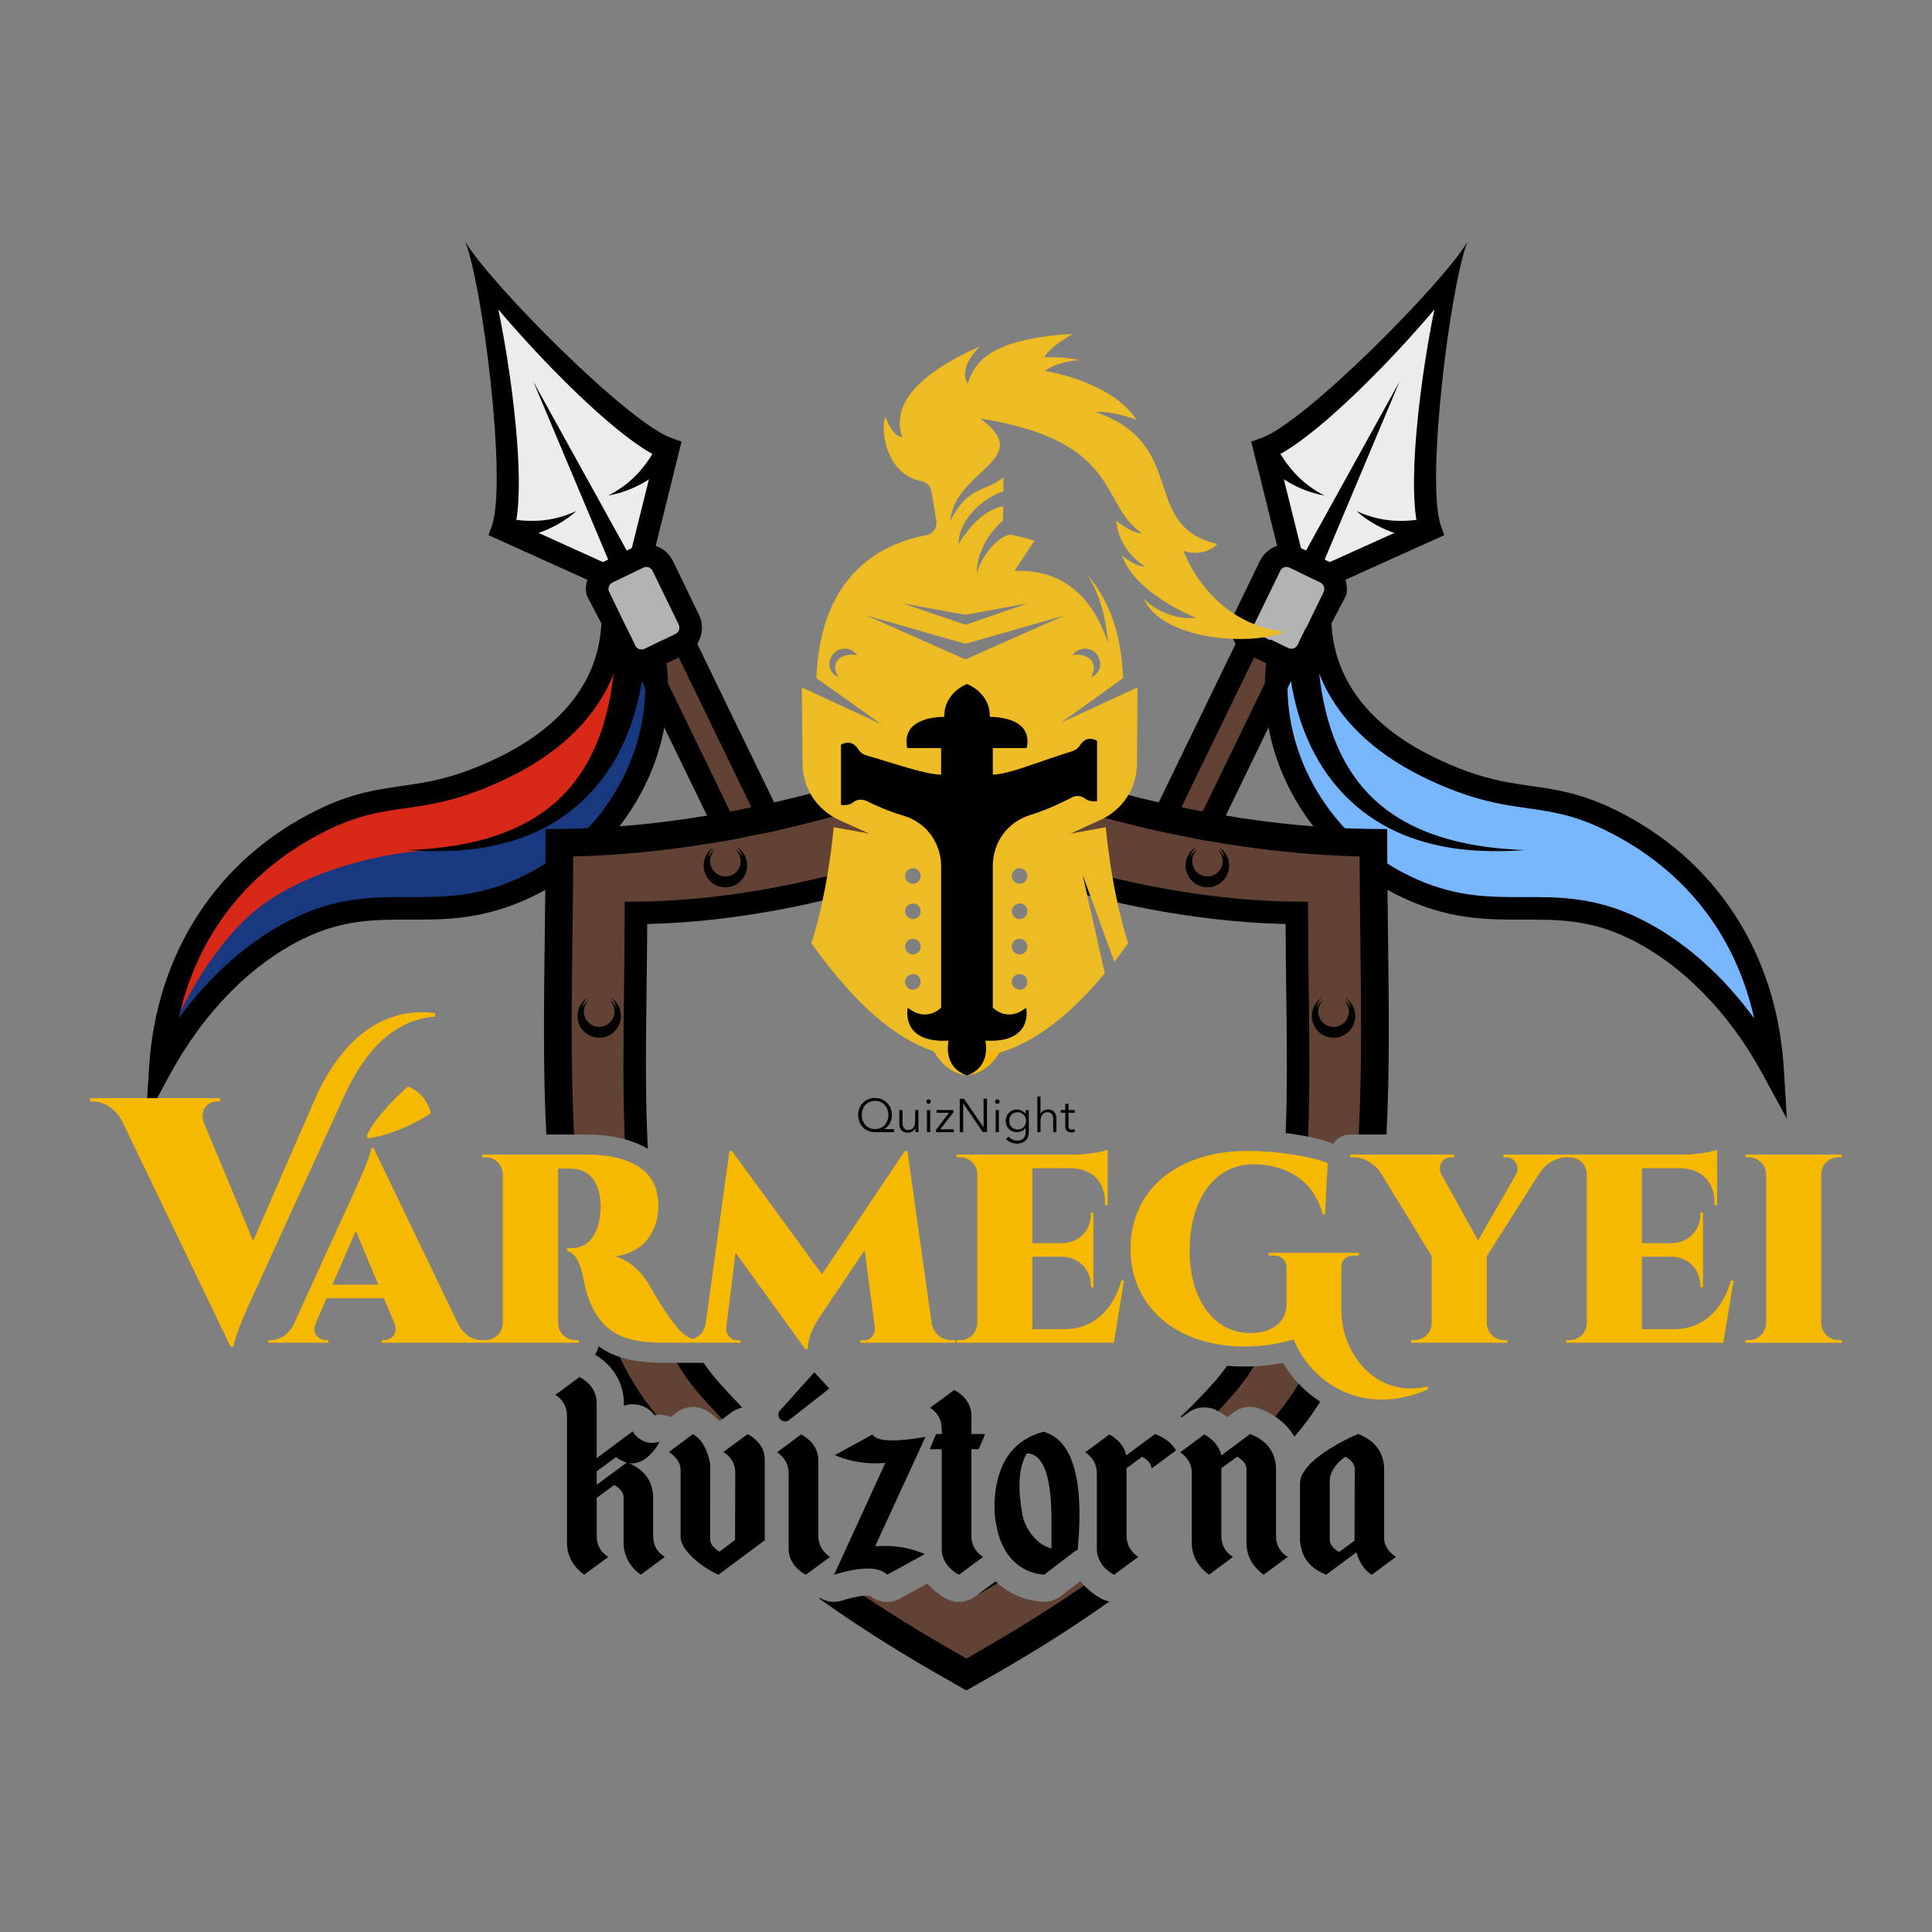 <?xml version="1.0" encoding="UTF-8"?>
<!DOCTYPE svg PUBLIC "-//W3C//DTD SVG 1.1//EN" "http://www.w3.org/Graphics/SVG/1.1/DTD/svg11.dtd">
<!-- Creator: CorelDRAW X7 -->
<svg xmlns="http://www.w3.org/2000/svg" xml:space="preserve" width="300mm" height="300mm" version="1.1" style="shape-rendering:geometricPrecision; text-rendering:geometricPrecision; image-rendering:optimizeQuality; fill-rule:evenodd; clip-rule:evenodd"
viewBox="0 0 30000 30000"
 xmlns:xlink="http://www.w3.org/1999/xlink">
 <rect x="0" y="0" width="30000" height="30000" fill="#808080" stroke="none"/>
 <defs>
  <style type="text/css">
   <![CDATA[
    .str0 {stroke:#2B2A29;stroke-width:20}
    .fil0 {fill:none}
    .fil4 {fill:#EBECEC}
    .fil2 {fill:#B2B3B3}
    .fil11 {fill:black}
    .fil5 {fill:#183880}
    .fil3 {fill:#634236}
    .fil1 {fill:#634236}
    .fil7 {fill:#78B6FE}
    .fil6 {fill:#D72818}
    .fil10 {fill:#EDBB23}
    .fil12 {fill:#F6B900}
    .fil9 {fill:#34302F;fill-rule:nonzero}
    .fil13 {fill:black;fill-rule:nonzero}
    .fil8 {fill:black;fill-rule:nonzero}
   ]]>
  </style>
 </defs>
 <g id="Layer_x0020_1">
  <rect class="fil0" width="30000" height="30000"/>
  <path class="fil1" d="M9096 13135c412,-83 1188,-193 1909,-325 722,-132 1388,-287 2054,-422 665,-134 1330,-248 1993,-236 663,12 1323,150 2129,322 806,171 1758,375 2479,484 721,110 1212,124 1442,182 230,58 200,160 202,641 2,481 38,1341 44,2120 5,588 -7,1130 -57,1716l-326 0c-110,0 -206,56 -262,142 -167,-66 -379,-113 -596,-146 9,-188 16,-376 22,-559 28,-905 24,-1710 24,-2174 0,-465 4,-588 -236,-665 -241,-76 -726,-104 -1285,-201 -558,-97 -1189,-262 -1655,-383 -465,-121 -766,-197 -997,-240 -232,-42 -394,-51 -578,-51 -183,0 -388,9 -667,27 -280,18 -634,45 -1027,144 -394,100 -827,271 -1478,393 -650,121 -1516,192 -1950,288 -433,95 -433,214 -433,726 0,512 0,1417 -6,2235 -2,199 -4,392 -4,580 -220,-82 -471,-116 -721,-116l-398 0c-3,-135 -6,-274 -8,-418 -12,-1041 10,-2351 -4,-3041 -15,-690 -67,-758 -68,-821 -2,-63 46,-119 458,-202zm11169 8450c-107,159 -228,315 -370,482 -97,-82 -210,-146 -333,-193 -139,-53 -283,-34 -402,55l-104 77c-9,-8 -19,-15 -29,-23 -11,-8 -21,-15 -33,-22 -2,-2 -4,-3 -6,-4 -22,-17 -42,-29 -66,-42l-7 -3c-65,-39 -135,-58 -214,-58l-3 0c-94,0 -175,26 -251,82l-100 75c-8,-6 -16,-11 -24,-16 146,-135 283,-267 408,-393 134,-135 254,-264 360,-390 78,6 156,9 234,9 199,0 400,-19 596,-59 93,158 209,301 344,423zm-9393 -422c170,229 361,464 588,712 -35,14 -69,32 -101,55l-186 138c-60,-65 -129,-121 -206,-165 -148,-84 -321,-73 -458,28l-97 73c-77,-35 -163,-45 -249,-28 -85,-116 -218,-179 -363,-170 -48,-64 -90,-127 -130,-189 -15,-72 -38,-141 -72,-207 -43,-86 -101,-164 -170,-231 -42,-85 -84,-174 -125,-268 296,215 664,252 1079,252l490 0zm6137 3605c-373,263 -706,464 -983,627 -450,264 -750,426 -1067,410 -316,-17 -650,-212 -1032,-446 -234,-143 -486,-300 -797,-521 109,-31 237,-61 343,-61 10,0 25,0 37,2 133,108 314,126 468,42l422 -231c23,26 47,52 73,75 27,25 52,48 81,70 4,3 7,5 10,7 7,5 15,10 22,16 22,18 43,31 68,44l7 4 2 1c10,6 19,11 29,16l5 3c8,4 16,7 25,11 135,60 295,46 421,-47l107 -80c32,-14 62,-32 91,-53l126 -94c38,35 79,69 123,100 105,73 221,128 344,164 5,2 10,3 15,5 42,11 84,20 127,27 3,0 5,1 8,1 32,5 64,9 97,11 107,9 202,-20 288,-85l308 -235c29,39 62,75 98,109 6,6 11,11 18,17 21,18 42,37 65,54 17,13 34,25 51,37z"/>
  <polygon class="fil2 str0" points="9247,9135 9542,8873 10026,8685 10226,8685 10483,9192 10726,9842 10381,10077 9919,10264 9426,9485 "/>
  <polygon class="fil2 str0" points="20759,9103 20465,8841 19980,8653 19780,8653 19523,9160 19280,9810 19625,10045 20088,10232 20580,9453 "/>
  <polygon class="fil3" points="9999,10310 11233,12807 11962,12643 10590,9950 "/>
  <polygon class="fil1" points="19979,10381 18746,12878 18017,12714 19388,10021 "/>
  <path class="fil4" d="M7613 4795c17,235 79,680 126,1108 46,427 77,837 103,1218 27,381 48,733 88,926 41,193 100,226 251,310 150,83 390,216 633,323 243,108 488,189 660,194 171,6 269,-63 359,-146 91,-83 174,-181 241,-395 66,-215 116,-546 164,-788 47,-243 93,-398 12,-561 -81,-163 -288,-335 -624,-628 -336,-293 -800,-707 -1151,-1034 -352,-328 -590,-568 -722,-677 -132,-108 -158,-84 -140,150z"/>
  <path class="fil4" d="M22444 4751c-18,235 -80,680 -126,1108 -47,427 -78,837 -104,1218 -26,380 -47,733 -88,926 -40,193 -100,226 -250,309 -150,84 -390,217 -633,324 -243,107 -489,188 -660,194 -171,6 -269,-63 -360,-146 -90,-84 -173,-181 -240,-395 -67,-215 -117,-546 -164,-789 -48,-243 -93,-397 -12,-560 81,-164 288,-335 624,-628 335,-293 800,-707 1151,-1034 351,-328 589,-568 721,-677 133,-108 159,-84 141,150z"/>
  <path class="fil5 str0" d="M10105 10634c41,282 -58,847 -210,1264 -152,416 -357,685 -574,863 -216,179 -445,268 -589,400 -144,133 -204,309 -451,478 -248,169 -684,331 -1061,398 -378,67 -697,38 -1004,43 -307,5 -602,43 -945,140 -343,98 -734,255 -1124,531 -390,276 -779,672 -1085,997 -305,325 -527,581 -574,537 -48,-43 78,-385 290,-802 212,-417 510,-910 1112,-1365 602,-454 1508,-870 2221,-1128 712,-258 1231,-358 1660,-594 428,-237 766,-609 1072,-972 306,-363 581,-716 809,-893 229,-177 411,-179 453,103z"/>
  <path class="fil6" d="M2628 15947c-24,-77 90,-596 309,-1072 219,-476 543,-910 888,-1252 346,-343 712,-596 1046,-791 333,-195 633,-333 1074,-457 440,-124 1021,-234 1481,-391 459,-157 798,-362 1093,-614 295,-252 547,-552 710,-779 162,-227 234,-380 348,-414 113,-35 268,49 291,171 24,121 -84,281 -186,540 -101,258 -196,615 -432,961 -236,345 -612,678 -1003,903 -392,225 -798,341 -1120,398 -322,57 -559,53 -861,93 -302,39 -667,121 -1003,229 -335,108 -640,241 -899,391 -260,150 -474,317 -698,557 -223,241 -455,555 -653,896 -198,340 -361,707 -385,631z"/>
  <path class="fil7" d="M20535 10190c112,126 256,434 437,697 181,264 400,483 765,712 364,228 874,466 1395,638 522,171 1055,276 1534,452 478,176 902,424 1307,786 405,362 790,838 1038,1333 248,496 357,1010 338,1160 -19,150 -167,-64 -443,-355 -276,-290 -681,-657 -1100,-919 -419,-262 -852,-419 -1379,-509 -526,-91 -1145,-115 -1692,-210 -547,-95 -1021,-261 -1265,-408 -244,-148 -256,-277 -347,-377 -92,-100 -262,-172 -435,-344 -173,-171 -349,-443 -504,-774 -155,-331 -288,-721 -354,-1018 -66,-297 -65,-500 19,-631 83,-131 248,-190 371,-247 123,-57 203,-112 315,14z"/>
  <path class="fil8" d="M8137 13596c-687,335 -1218,335 -1781,334 -548,-2 -1115,-3 -1798,331 -667,325 -1283,865 -1784,1553 288,-1304 1090,-2327 2313,-2924 483,-237 829,-286 1197,-339 421,-59 900,-127 1626,-483 813,-397 1363,-950 1619,-1611 -188,1675 -1071,2670 -3199,2743 457,33 971,23 1418,-88 1374,-319 2122,-1426 2251,-2802 156,1309 -584,2662 -1862,3286zm1311 -3923c61,40 0,0 -109,-12 -43,1101 -866,1742 -1583,2092 -676,332 -1106,392 -1521,452 -379,54 -770,110 -1301,369 -1556,760 -2511,2222 -2620,4010l-49 789 378 -696c520,-957 1256,-1705 2068,-2101 610,-299 1111,-297 1644,-296 578,1 1176,2 1935,-369 138,-67 272,-143 400,-227 112,-72 -5,-420 98,-504 116,-94 451,75 555,-31 276,-285 508,-613 681,-972 344,-707 435,-1493 266,-2237l-282 137c-53,26 -117,4 -143,-50l-129 -265 -288 -89z"/>
  <path class="fil8" d="M10246 10351l294 -142 1323 2729c120,-25 237,-51 352,-78l-1389 -2864c84,-130 101,-299 28,-448l-405 -838c-56,-114 -154,-196 -267,-234l401 -1619 -151 -53c-685,-239 -2844,-2425 -3208,-3053 268,673 651,3723 415,4408l-53 151 1535 693c-26,79 -30,161 -12,239l585 1120c2,-3 3,-4 4,-7 36,25 74,44 113,57 28,11 56,18 86,22l1279 2637c120,-21 240,-43 357,-66l-1287 -2654zm-381 -324l-406 -836c-13,-26 -14,-56 -4,-82 9,-27 28,-49 54,-63l481 -232c27,-13 56,-14 81,-5 26,9 50,28 62,55l407 836 -1 0c25,53 3,118 -50,144l-480 233c-53,26 -119,3 -144,-50zm-502 -1299l-1003 -454c20,-6 41,-12 60,-20 199,-75 380,-184 529,-319 -182,86 -377,135 -567,149 -123,8 -244,4 -364,-11 123,-729 -71,-2250 -279,-3267 670,794 1744,1887 2392,2243 -64,103 -134,200 -217,291 -130,142 -288,264 -469,354 199,-34 398,-109 579,-218 19,-11 35,-23 53,-35l-266 1069 -79 39 -1451 -2625 1163 2766 -81 38zm2222 4609c-24,-76 -76,-141 -142,-183 46,41 78,97 88,161 -24,-51 -62,-93 -110,-123 46,40 76,97 81,161 28,-5 56,-11 83,-16z"/>
  <path class="fil8" d="M20013 10310c129,1376 878,2483 2251,2802 447,111 961,121 1418,88 -2128,-73 -3010,-1068 -3198,-2743 256,661 806,1214 1619,1611 726,356 1204,424 1625,483 368,53 715,102 1197,339 1223,597 2025,1620 2314,2924 -502,-688 -1117,-1228 -1785,-1553 -682,-334 -1249,-333 -1797,-331 -563,1 -1095,1 -1781,-334 -1279,-624 -2019,-1977 -1863,-3286zm-289 -377c-171,746 -80,1535 264,2244 155,321 356,616 595,879 107,118 499,4 621,108 116,98 -40,416 87,500 138,92 282,174 432,247 758,371 1356,370 1935,369 532,-1 1034,-3 1643,296 813,396 1548,1144 2068,2101l378 696 -49 -789c-109,-1788 -1064,-3250 -2620,-4010 -530,-259 -922,-315 -1300,-369 -416,-60 -845,-120 -1522,-452 -716,-350 -1539,-991 -1582,-2092 -110,12 -170,52 -110,12l-295 91 -120 249c-26,53 -91,76 -144,50l-273 -132 -8 2z"/>
  <path class="fil8" d="M18149 12938l1324 -2729 294 142 -1288 2654c118,23 237,45 358,66l1278 -2637c30,-4 59,-11 86,-22 40,-13 78,-32 113,-57 1,3 3,4 4,7l586 -1120c17,-78 13,-160 -13,-239l1535 -693 -53 -151c-236,-685 147,-3735 415,-4408 -363,628 -2523,2814 -3208,3053l-151 53 402 1619c-113,38 -211,120 -267,234l-406 838c-72,149 -56,318 29,448l-1389 2864c114,27 232,53 351,78zm273 590c54,5 107,10 161,15 -45,-44 -73,-105 -73,-172 0,-72 32,-136 81,-179 -47,30 -85,72 -110,123 10,-64 42,-120 89,-161 -96,60 -159,166 -159,286 0,31 4,60 11,88zm1582 -3451l-481 -233c-53,-26 -75,-91 -49,-144l-1 0 407 -836c12,-27 35,-46 61,-55 26,-9 54,-8 82,5l480 232c26,14 45,36 55,63 9,26 8,56 -4,82l-406 836c-26,53 -91,76 -144,50zm565 -1387l1163 -2766 -1452 2625 -79 -39 -266 -1069c18,12 35,24 54,35 181,109 379,184 578,218 -181,-90 -339,-212 -468,-354 -83,-91 -154,-188 -218,-291 648,-356 1723,-1449 2392,-2243 -208,1017 -401,2538 -279,3267 -119,15 -241,19 -363,11 -191,-14 -386,-63 -568,-149 150,135 331,244 530,319 19,8 39,14 60,20l-1004 454 -80 -38z"/>
  <path class="fil8" d="M15006 25754c-522,-297 -1054,-616 -1591,-974 -113,9 -240,44 -341,74 -120,37 -242,20 -342,-42 -5,3 -10,5 -14,8 891,638 1675,1082 2182,1369l106 60 106 -60c495,-280 1253,-709 2116,-1322 -46,-8 -91,-24 -133,-47 -8,-4 -15,-8 -22,-13l-7 -3 -10 -6c-11,-6 -20,-12 -30,-19 -24,-15 -46,-31 -68,-48 -23,-17 -44,-36 -65,-54 -7,-6 -12,-11 -18,-17 -15,-13 -28,-27 -41,-41 -617,426 -1229,794 -1828,1135zm-4814 -3783c-226,-269 -414,-571 -569,-899 -118,-38 -228,-92 -329,-167 -7,47 -26,90 -55,129 3,2 6,4 8,6l3 1c33,19 64,40 93,64 28,21 55,44 80,69 71,69 131,148 175,236 59,116 88,241 88,371l0 47c30,-10 61,-17 93,-20 154,-17 295,46 384,168 9,-2 19,-3 29,-5zm-1278 -4354c-51,-977 -38,-2020 -25,-3083 5,-405 11,-822 12,-1235 2965,-68 5592,-1103 6105,-1317 513,214 3140,1249 6105,1317 2,413 7,830 12,1235 13,1063 26,2106 -25,3083l431 0c51,-983 38,-2026 24,-3089 -6,-473 -12,-962 -12,-1441l0 -213 -213 -2c-3233,-23 -6206,-1308 -6236,-1321l-86 -38 -86 38c-30,13 -2999,1298 -6235,1321l-214 2 0 213c0,479 -6,968 -12,1441 -13,1063 -27,2106 24,3089l431 0zm11252 3871c-109,180 -231,349 -366,508 117,78 217,177 293,301 2,3 4,6 6,10l5 -4c146,-169 278,-348 397,-537 -123,-79 -235,-173 -335,-278z"/>
  <path class="fil8" d="M18856 21458c-171,192 -343,375 -517,548 3,2 5,3 8,5l100 -75c76,-56 157,-82 251,-82l3 0c79,0 149,19 214,58 68,-73 135,-147 202,-222 131,-147 248,-305 353,-472 -49,2 -97,3 -145,3 -90,0 -180,-4 -270,-13 -62,87 -128,170 -199,250zm-3856 3401l6 3 19 -11c-8,3 -16,6 -25,8zm171 -91c97,-54 204,-115 320,-183 -11,-10 -22,-20 -32,-30l-288 213zm-3645 -2912c-124,-128 -247,-260 -370,-398 -83,-94 -160,-192 -231,-295l-416 0c113,187 241,363 386,527 106,119 213,234 320,346l144 -106c51,-37 108,-62 167,-74zm-1467 -4017c-40,-789 -30,-1630 -19,-2489 4,-328 8,-667 10,-1002 1495,-35 2884,-372 3822,-664 113,-35 183,-291 282,-324 92,-31 213,161 292,133 144,-51 266,-97 363,-135l254 -182 140 182c99,41 226,90 378,145 86,31 229,-179 330,-146 77,26 109,296 195,323 935,294 2346,634 3857,668 1,335 5,674 9,1002 10,771 20,1527 -8,2244 117,14 235,32 348,55 30,-737 20,-1513 10,-2303 -5,-384 -10,-781 -10,-1170l0 -174 -173 -1c-2625,-19 -5039,-1062 -5063,-1073l-70 -30 -70 30c-24,11 -2435,1054 -5062,1073l-174 1 0 174c0,389 -5,786 -10,1170 -10,804 -20,1594 12,2344 129,35 250,84 357,149z"/>
  <path class="fil8" d="M11264 13778c186,0 337,-151 337,-338 0,-120 -63,-226 -158,-286 46,41 78,97 88,161 -24,-51 -62,-93 -110,-123 50,43 81,107 81,179 0,131 -106,238 -238,238 -132,0 -238,-107 -238,-238 0,-72 31,-136 81,-179 -48,30 -86,72 -110,123 10,-64 42,-120 88,-161 -95,60 -159,166 -159,286 0,187 152,338 338,338z"/>
  <path class="fil8" d="M18748 13778c187,0 338,-151 338,-338 0,-120 -64,-226 -159,-286 46,41 78,97 89,161 -25,-51 -63,-93 -110,-123 49,43 81,107 81,179 0,131 -107,238 -239,238 -131,0 -238,-107 -238,-238 0,-72 32,-136 81,-179 -47,30 -85,72 -110,123 10,-64 42,-120 89,-161 -96,60 -159,166 -159,286 0,187 151,338 337,338z"/>
  <path class="fil8" d="M9642 15776c0,-120 -63,-226 -158,-286 46,41 78,97 88,161 -25,-51 -62,-94 -110,-123 50,43 81,107 81,179 0,131 -107,238 -238,238 -132,0 -239,-107 -239,-238 0,-72 32,-136 82,-179 -48,29 -86,72 -110,123 10,-64 42,-120 88,-161 -95,60 -159,166 -159,286 0,187 151,338 338,338 186,0 337,-151 337,-338z"/>
  <path class="fil8" d="M20708 16114c186,0 337,-151 337,-338 0,-120 -64,-226 -159,-286 47,41 79,97 89,161 -25,-51 -63,-94 -110,-123 49,43 81,107 81,179 0,131 -107,238 -238,238 -132,0 -239,-107 -239,-238 0,-72 32,-136 81,-179 -47,29 -85,72 -110,123 11,-64 43,-120 89,-161 -95,60 -159,166 -159,286 0,187 151,338 338,338z"/>
  <path class="fil9" d="M15055 12440c248,0 449,-200 449,-448 0,-161 -85,-302 -212,-381 62,54 104,129 118,214 -33,-67 -83,-125 -146,-164 66,58 108,143 108,238 0,175 -142,317 -317,317 -176,0 -318,-142 -318,-317 0,-95 42,-180 108,-238 -63,39 -113,97 -146,164 14,-85 56,-160 118,-214 -127,79 -211,220 -211,381 0,248 200,448 449,448z"/>
  <path class="fil10" d="M13751 6471c-83,155 -18,889 553,999 83,15 144,75 159,159l75 454c19,106 -49,208 -155,227 -1101,211 -1660,1013 -1706,2220l1006 715 -1233 -571 12 1173c0,393 219,730 582,892l450 205 -548 -99c0,0 -83,988 -348,1801 1475,2062 2894,2451 4558,469l-344 -1528 492 1350c79,-102 147,-200 215,-291 -265,-813 -348,-1801 -348,-1801l-548 99 450 -205c363,-162 583,-499 583,-892l7 -1173 -1188 548 965 -692c-27,-673 -212,-1218 -560,-1608 155,235 284,572 325,1063 -302,-923 -915,-1146 -1452,-1119l310 -469c-117,-38 -246,-72 -378,-95 -167,19 -428,291 -519,602 4,-318 174,-617 409,-821l4 -224c-182,35 -443,175 -693,587 -7,-307 288,-677 696,-817l0 -216c-272,227 -556,125 -824,677 49,-779 1343,-961 461,-1592 2213,348 1854,1346 2512,1781 -155,8 -397,-193 -397,-193 26,243 125,488 446,715 -178,-11 -359,-181 -359,-181 193,594 1146,972 1146,972 -280,45 -658,-121 -810,-303 284,662 1691,746 2187,522 -1192,-147 -1566,-1259 -1566,-1259 257,98 488,-46 522,-106 -1214,-284 -428,-1555 -1895,-2050 325,-12 647,128 647,128 -390,-609 -1426,-764 -1426,-764 223,-163 533,-166 533,-166 -212,-61 -541,-46 -541,-46 57,-144 439,-363 439,-363 -1313,72 -1532,465 -1631,772 -159,-261 193,-579 193,-579 -1161,515 -1350,1018 -1206,1415 -137,-31 -209,-178 -262,-322l0 0zm2777 3087l-1536 681 -1536 -681 1536 439 1536 -439zm-2508 -189l972 333 969 -333 -969 178 -972 -178zm155 5757c68,0 121,53 121,121 0,68 -53,121 -121,121 -64,0 -121,-53 -121,-121 0,-68 57,-121 121,-121l0 0zm0 -548c68,0 121,53 121,121 0,68 -53,121 -121,121 -64,0 -121,-53 -121,-121 0,-68 57,-121 121,-121l0 0zm0 -549c68,0 121,53 121,121 0,68 -53,121 -121,121 -64,0 -121,-53 -121,-121 0,-68 57,-121 121,-121l0 0zm0 -548c68,0 121,57 121,121 0,68 -53,121 -121,121 -64,0 -121,-53 -121,-121 0,-64 57,-121 121,-121l0 0zm1657 1645c68,0 121,53 121,121 0,68 -53,121 -121,121 -64,0 -121,-53 -121,-121 0,-68 57,-121 121,-121l0 0zm0 -548c68,0 121,53 121,121 0,68 -53,121 -121,121 -64,0 -121,-53 -121,-121 0,-68 57,-121 121,-121l0 0zm0 -549c68,0 121,53 121,121 0,68 -53,121 -121,121 -64,0 -121,-53 -121,-121 0,-68 57,-121 121,-121l0 0zm0 -548c68,0 121,57 121,121 0,68 -53,121 -121,121 -64,0 -121,-53 -121,-121 0,-64 57,-121 121,-121l0 0zm1014 -3409c-80,0 -151,42 -193,103 219,-50 427,106 287,340 243,-91 156,-443 -94,-443l0 0zm-3726 0c79,0 147,42 189,103 -238,-53 -446,117 -284,340 -246,-91 -155,-443 95,-443l0 0z"/>
  <polygon class="fil11" points="15348,17226 15340,17226 "/>
  <path class="fil10" d="M14489 16299c53,110 212,363 526,401 -185,-68 -265,-216 -288,-329 -75,-26 -151,-34 -238,-72l0 0z"/>
  <path class="fil12" d="M15541 16299c-53,110 -212,363 -526,401 185,-68 265,-216 291,-329 72,-26 148,-34 235,-72l0 0z"/>
  <path class="fil11" d="M15416 12028c246,0 772,-223 1233,-363 49,-15 91,-45 117,-87 42,-68 125,-151 269,-76l0 938c0,0 -110,19 -182,-37 -64,-50 -147,-57 -219,-15 -147,75 -382,189 -639,268 -352,110 -579,424 -579,791l0 2198c0,0 219,242 518,3 0,0 125,553 -635,511 0,0 106,401 -284,541 -390,-140 -284,-541 -284,-541 -760,42 -635,-511 -635,-511 299,239 518,-3 518,-3l0 -2191c0,-370 -235,-688 -590,-790 -231,-68 -431,-159 -564,-224 -75,-37 -155,-30 -219,23 -72,57 -182,34 -182,34l0 -934c140,-76 227,7 269,72 26,45 64,75 113,91 458,132 931,302 1173,302l0 -412 -526 0c-109,-507 575,-484 575,-484 -7,-379 352,-511 352,-511 0,0 363,132 355,511 0,0 685,-23 572,484l-526 0 0 412z"/>
  <path class="fil12" d="M28600 20809l-53 0c-146,0 -265,-117 -267,-263l0 -2316c3,-144 122,-260 267,-260l53 0 0 -41 -1497 0 1 41 53 0c145,0 263,116 267,261l0 2315c-3,146 -121,263 -267,263l-53 0 -1 41 1497 0 0 -41zm-24669 -1541l-764 -1830c-75,-213 68,-335 206,-335l47 0 0 -52 -2020 0 0 53 42 0c155,0 330,87 449,294l1688 3511 48 0c21,-180 241,-661 304,-795l1391 -3046c157,-344 565,-1219 1435,-1283l0 -53c-1135,-149 -1691,931 -1867,1336l-959 2200zm18236 2262c-811,188 -1334,-525 -1338,-1170l0 -675c-2,-121 74,-189 209,-189l62 0 0 -42 -1401 0 0 42 66 0c134,-1 213,68 212,190l0 569c1,267 -222,445 -556,445 -569,0 -948,-514 -948,-1285 0,-801 396,-1336 989,-1336 485,0 935,230 1078,779l35 0 41 -797c-245,-104 -782,-190 -1241,-190 -1089,0 -1820,601 -1820,1519 0,909 722,1519 1770,1519 278,0 537,-42 763,-111 289,712 1116,1204 2088,774l-9 -42zm-16447 -3855c306,-38 707,-213 972,-388 -56,-193 -153,-332 -356,-416 -184,158 -528,500 -645,774l29 30zm82 154l-38 0c-17,141 -189,518 -238,623l-974 2131c-90,159 -229,226 -346,226l-38 0 0 41 932 0 0 -41 -36 0c-108,0 -234,-95 -161,-262l168 -389 890 0 163 389c67,167 -53,262 -161,262l-37 0 0 41 1560 0 22 0 1478 0 -1 -41 -51 0c-147,0 -266,-117 -268,-263l0 -2400 185 0c250,0 454,138 475,551 4,79 -4,125 -8,171 -46,359 -217,514 -447,514l-67 0 0 40c80,30 159,80 218,281 54,179 66,417 217,672 254,434 642,475 1143,475l204 0 317 0 599 0 0 -39 -64 0c-90,0 -163,-88 -163,-178l146 -1181 1084 1498 40 0c-8,-222 172,-484 172,-484l709 -1053 161 1220c0,90 -73,178 -163,178l-65 0 0 39 1478 0 0 -41 -66 0c-149,0 -274,-97 -304,-262l-377 -2675 -39 0 -1287 1915 -1400 -1916 -38 0 -367 2676c-16,124 -96,210 -199,244 -115,-31 -203,-111 -340,-300 -155,-208 -334,-530 -355,-563 -100,-167 -276,-350 -508,-419 520,-78 666,-474 666,-791 0,-643 -600,-789 -1107,-789l-1630 0 1 42 53 0c146,-1 264,116 267,261l0 2316c-4,144 -122,261 -267,261l-32 0 -21 0 -14 0c-120,0 -256,-69 -349,-231l-1322 -2749zm-640 2120l363 -835 350 835 -713 0zm12251 -65c-130,477 -466,755 -866,755l-515 0 0 -1125 460 0c262,7 448,196 447,456l0 19 40 1 0 -1161 -40 0 0 20c1,263 -187,451 -453,456l-454 0 0 -1165 605 0c329,12 522,213 521,541l0 32 42 1 0 -861c-77,33 -318,74 -497,76l-1848 0 1 42 53 0c146,0 264,116 267,261l0 2314c-3,146 -121,263 -267,263l-53 0 -1 41 2440 0 159 -966 -41 0zm5932 -1955l0 42 53 0c114,0 212,140 146,259l-592 1031 -574 -1032c-61,-118 24,-258 146,-258l53 0 0 -42 -1612 0 0 42 58 0c170,0 333,113 415,238l793 1296 0 1043c-3,145 -122,261 -267,261l-53 0 0 41 1497 0 -1 -41 -53 0c-146,0 -264,-117 -267,-263l0 -1039 819 -1291c85,-129 245,-245 421,-245l46 0c146,0 265,116 267,261l0 2314c-2,146 -121,263 -267,263l-53 0 0 41 2439 0 160 -966 -42 0c-129,477 -465,755 -866,755l-515 0 0 -1125 460 0c262,7 448,196 447,456l0 19 41 1 0 -1161 -41 0 0 20c1,263 -187,451 -452,456l-455 0 0 -1165 605 0c329,12 522,213 521,541l0 32 42 1 0 -861c-77,33 -318,74 -497,76l-1782 0 -65 0 -975 0z"/>
  <path class="fil13" d="M9731 22711c-57,-16 -113,-44 -166,-86l-300 222 0 209 466 -345zm-927 -726c0,-55 -10,-104 -28,-149 -15,-35 -36,-69 -63,-101 -30,-33 -60,-59 -91,-75l376 -277 3 0 2 2 5 2 13 8 17 10c15,9 30,18 43,30 17,12 33,25 48,40 40,39 71,80 93,124 29,57 43,117 43,182l0 861 555 -413 2 3 2 -6c14,24 30,46 48,66 25,27 54,49 84,65 51,33 110,48 173,48 36,0 73,-5 111,-15 -30,63 -73,123 -129,181 -46,51 -95,89 -145,114 -51,26 -102,38 -151,38 -16,0 -31,-1 -46,-3 134,59 234,141 298,247 49,84 75,180 75,287l0 595c0,145 60,253 182,326l-374 277 -2 -3 -3 0c-169,-127 -257,-288 -262,-482l0 -717c0,-71 -48,-135 -145,-192l-273 201 0 590c0,145 60,253 181,326l-375 277 -2 -3 -3 0c-174,-131 -262,-297 -262,-496l0 -1968z"/>
  <path id="1" class="fil13" d="M11156 24452c-154,-69 -289,-160 -406,-272 -122,-120 -182,-224 -182,-313l0 -1041c0,-41 -9,-78 -27,-115 -16,-31 -37,-61 -64,-89 -30,-32 -60,-57 -90,-76l373 -277c53,30 101,74 141,131 32,46 58,98 80,159 26,69 41,132 48,189l-2 1151c0,73 49,138 146,195l241 -182c0,-208 1,-555 3,-1041 0,-95 -30,-178 -90,-246 -32,-36 -63,-61 -94,-79l376 -277 2 3 3 0 5 3 12 7 18 10c15,10 29,20 43,30 18,14 36,28 50,43 39,37 70,78 94,124 27,55 39,115 39,179l0 1249 -719 535z"/>
  <path id="2" class="fil13" d="M12707 23849c0,96 30,179 91,247 31,36 61,61 91,79l-375 277 -3 -3 -2 0 -6 -3 -13 -7 -17 -10c-15,-10 -30,-20 -43,-31 -17,-13 -32,-27 -48,-42 -40,-37 -71,-78 -93,-124 -28,-55 -43,-115 -43,-179l0 -1176c0,-96 -30,-178 -91,-247 -30,-35 -60,-61 -90,-78l373 -277 3 0 4 2 5 3 13 7 17 10c14,9 29,19 43,30 17,14 33,27 48,40 41,39 72,80 93,124 29,57 43,117 43,182l0 1176zm171 -2288l-621 486c-19,18 -40,25 -64,25l-7 0c-29,-3 -52,-13 -71,-32 -18,-22 -28,-46 -28,-73 0,-29 10,-52 31,-71l526 -587 234 252z"/>
  <path id="3" class="fil13" d="M13589 24010c49,-3 98,-5 146,-5 224,0 432,42 625,127l-584 320c-64,-64 -165,-96 -303,-96 -138,0 -312,32 -521,96l796 -1737c-52,5 -103,8 -154,8 -224,0 -433,-43 -630,-128l582 -320c40,61 144,92 313,92 131,0 298,-18 504,-55l7 -2 2 0 -783 1700z"/>
  <path id="4" class="fil13" d="M15084 22503l0 1346c0,96 30,179 90,247 31,36 61,61 91,79l-373 277 -3 -3 -4 0 -5 -3 -13 -7 -18 -10c-13,-10 -28,-20 -42,-31 -17,-13 -33,-27 -48,-42 -41,-37 -72,-78 -93,-124 -29,-55 -43,-115 -43,-179l0 -1550 -187 0 101 -236 88 0c0,-108 -10,-184 -30,-230 -15,-35 -36,-69 -63,-100 -31,-34 -61,-59 -91,-76l375 -277 3 0 2 2 6 3 13 8 17 9c15,9 29,19 43,31 17,11 33,25 50,40 39,38 69,80 91,124 28,56 43,117 43,181l0 285 214 0 -101 236 -113 0z"/>
  <path id="5" class="fil13" d="M16689 24089l-476 363c-22,-2 -45,-5 -68,-8 -31,-5 -61,-12 -91,-20 -81,-24 -155,-59 -222,-106 -191,-135 -313,-352 -365,-655 -17,-91 -25,-183 -25,-277 0,-113 12,-228 35,-346 39,-191 108,-352 209,-481 128,-161 301,-271 519,-327 372,107 557,534 557,1279 0,170 -9,355 -28,555l-45 23zm-362 -517c-4,-667 -132,-1002 -384,-1003 -76,130 -113,296 -113,502 0,124 13,261 40,410 15,118 63,231 141,338 83,112 188,188 316,227l0 -474z"/>
  <path id="6" class="fil13" d="M17937 22267c150,58 258,143 325,254l-381 283c-3,-69 -51,-130 -144,-185l-244 179 0 1046c0,52 10,102 28,149 15,37 36,71 63,101 30,37 60,63 91,81l-375 277 -3 -3 -3 0 -5 -3 -13 -7 -17 -10c-15,-10 -30,-20 -43,-31 -17,-13 -33,-27 -51,-42 -38,-37 -68,-78 -90,-124 -28,-55 -43,-115 -43,-179l0 -1176c0,-96 -30,-178 -91,-247 -30,-35 -60,-61 -90,-78l373 -277 2 0 7 5 11 4 15 8c11,8 24,17 38,26 15,11 29,23 42,35 35,30 65,63 89,100 30,45 50,94 57,147l452 -333z"/>
  <path id="7" class="fil13" d="M18965 23849c0,145 61,253 181,326l-372 277 -3 -3 -2 0c-175,-131 -263,-297 -263,-496l0 -1076c0,-96 -30,-178 -91,-247 -30,-35 -60,-61 -90,-78l373 -277 3 0 7 5 10 4 15 8c12,8 24,17 38,26 15,11 29,23 42,35 36,30 66,63 89,100 30,45 52,94 63,147l446 -333c148,57 256,140 323,249 53,88 80,188 80,300l0 1033c0,145 61,253 181,326l-372 277 -3 -3 -2 0c-175,-131 -263,-297 -263,-496l0 -1142c0,-70 -47,-134 -143,-192l-247 179 0 1051z"/>
  <path id="8" class="fil13" d="M21036 22811c0,-72 -48,-136 -146,-192 -161,120 -242,247 -242,383l0 905c0,72 49,136 146,192l239 -176 3 -1112zm457 1084c0,40 9,78 30,115 14,30 35,61 60,89 32,32 63,57 93,76l-375 277c-62,-36 -115,-90 -159,-162 -32,-53 -59,-115 -80,-186l-469 348c-227,-90 -358,-236 -393,-442l-3 0c-7,-33 -11,-72 -13,-115l3 0 0 -862c0,-89 47,-184 141,-285 74,-80 177,-162 310,-245 151,-95 302,-174 451,-236 148,57 256,140 323,249 53,88 81,188 81,300l0 1079z"/>
  <path id="path15" class="fil11" d="M13884 17580l-296 0c-38,0 -73,-6 -105,-19 -32,-14 -60,-32 -83,-56 -23,-23 -42,-52 -55,-84 -13,-33 -20,-68 -20,-106 0,-39 7,-74 20,-107 13,-33 31,-61 55,-84 23,-24 51,-42 83,-55 32,-14 67,-20 105,-20 37,0 71,6 103,20 32,13 60,31 84,55 23,23 42,51 55,84 13,33 19,68 19,107 0,45 -10,87 -30,125 -20,38 -51,68 -91,92l0 1 156 0 0 47 0 0zm-503 -266c0,29 4,57 14,83 9,27 23,50 40,70 18,20 39,37 65,48 25,12 54,18 87,18 32,0 61,-6 86,-18 26,-11 48,-28 66,-48 18,-20 32,-43 41,-70 10,-26 15,-54 15,-83 0,-30 -5,-57 -15,-84 -10,-26 -23,-49 -41,-70 -18,-20 -40,-36 -66,-48 -25,-12 -54,-18 -86,-18 -32,0 -62,6 -87,18 -26,12 -48,28 -65,48 -18,21 -31,44 -40,70 -10,27 -14,55 -14,84z"/>
  <path id="path17" class="fil11" d="M14217 17580c-1,-9 -2,-19 -3,-31 0,-11 0,-20 0,-28l-2 0c-10,20 -26,36 -47,49 -22,12 -46,19 -70,19 -43,0 -76,-14 -98,-39 -22,-26 -33,-60 -33,-103l0 -210 50 0 0 190c0,18 2,34 5,49 3,14 8,27 15,37 7,11 16,19 29,25 11,6 27,9 45,9 13,0 25,-3 38,-8 12,-6 23,-14 33,-25 10,-11 18,-25 24,-42 5,-17 8,-37 8,-60l0 -176 50 0 0 268c0,9 0,21 1,35 1,15 1,29 2,40l-47 0 0 1z"/>
  <path id="path19" class="fil11" d="M14454 17105c0,10 -4,19 -11,25 -7,6 -15,10 -24,10 -8,0 -17,-3 -24,-10 -7,-6 -11,-15 -11,-25 0,-10 4,-19 11,-25 7,-6 16,-10 24,-10 9,0 17,3 24,10 7,6 11,15 11,25zm-10 475l-50 0 0 -343 50 0 0 343 0 0z"/>
  <polygon id="path21" class="fil11" points="14804,17272 14599,17537 14811,17537 14811,17581 14533,17581 14533,17545 14737,17279 14544,17279 14544,17237 14804,17237 14804,17272 "/>
  <polygon id="path23" class="fil11" points="15271,17503 15273,17503 15273,17061 15326,17061 15326,17579 15260,17579 14958,17134 14956,17134 14956,17580 14903,17580 14903,17062 14969,17062 15271,17503 "/>
  <path id="path25" class="fil11" d="M15521 17105c0,10 -4,19 -11,25 -7,6 -15,10 -24,10 -8,0 -17,-3 -24,-10 -7,-6 -11,-15 -11,-25 0,-10 4,-19 11,-25 7,-6 16,-10 24,-10 9,0 17,3 24,10 7,6 11,15 11,25zm-11 475l-49 0 0 -343 49 0 0 343 0 0z"/>
  <path id="path27" class="fil11" d="M15661 17648c15,18 33,33 57,45 23,12 49,19 74,19 24,0 45,-4 63,-11 17,-7 31,-17 41,-29 10,-13 18,-27 23,-43 5,-16 7,-33 7,-52l0 -65 -1 0c-14,22 -32,38 -56,50 -25,12 -49,18 -74,18 -28,0 -52,-5 -74,-13 -21,-9 -40,-21 -56,-37 -15,-15 -27,-33 -35,-55 -9,-22 -13,-44 -13,-69 0,-25 4,-48 13,-69 8,-22 20,-40 35,-56 16,-16 35,-29 56,-38 22,-9 46,-14 74,-14 25,0 49,6 73,18 24,11 43,29 56,50l1 0 0 -59 50 0 0 340c0,19 -2,39 -8,60 -5,21 -14,40 -28,57 -14,18 -33,32 -57,44 -24,11 -55,18 -94,18 -32,0 -62,-7 -91,-19 -29,-12 -53,-29 -74,-51l38 -39 0 0zm11 -244c0,18 3,35 8,51 6,17 14,31 25,43 11,13 25,22 41,29 16,7 34,11 55,11 19,0 36,-3 53,-9 16,-7 30,-16 42,-28 11,-11 21,-25 27,-42 6,-16 10,-34 10,-54 0,-18 -3,-35 -10,-52 -6,-16 -16,-30 -27,-42 -12,-13 -26,-22 -42,-30 -17,-8 -34,-11 -53,-11 -20,0 -39,4 -55,11 -17,7 -30,17 -41,30 -11,12 -19,26 -25,42 -6,16 -8,33 -8,51z"/>
  <path id="path29" class="fil11" d="M16159 17294c9,-21 25,-36 46,-48 22,-12 44,-18 68,-18 44,0 77,13 98,39 22,26 33,60 33,103l0 210 -50 0 0 -190c0,-18 -1,-34 -4,-49 -3,-15 -8,-27 -15,-37 -7,-10 -16,-19 -29,-25 -12,-7 -27,-9 -45,-9 -13,0 -26,2 -38,8 -13,5 -24,13 -34,25 -10,11 -18,25 -23,42 -6,17 -9,36 -9,60l0 176 -49 0 0 -554 49 0 0 267 2 0 0 0z"/>
  <path id="path31" class="fil11" d="M16688 17279l-96 0 0 200c0,12 1,23 4,31 2,8 6,15 11,19 4,5 10,8 16,10 6,1 13,2 20,2 7,0 14,-1 22,-3 8,-2 15,-5 22,-8l2 44c-9,3 -18,6 -27,8 -10,1 -20,2 -31,2 -10,0 -19,-2 -30,-4 -10,-2 -19,-7 -29,-14 -8,-7 -16,-16 -22,-28 -5,-12 -8,-27 -8,-46l0 -214 -71 0 0 -42 71 0 0 -96 50 0 0 97 96 0 0 42 0 0z"/>
 </g>
</svg>
